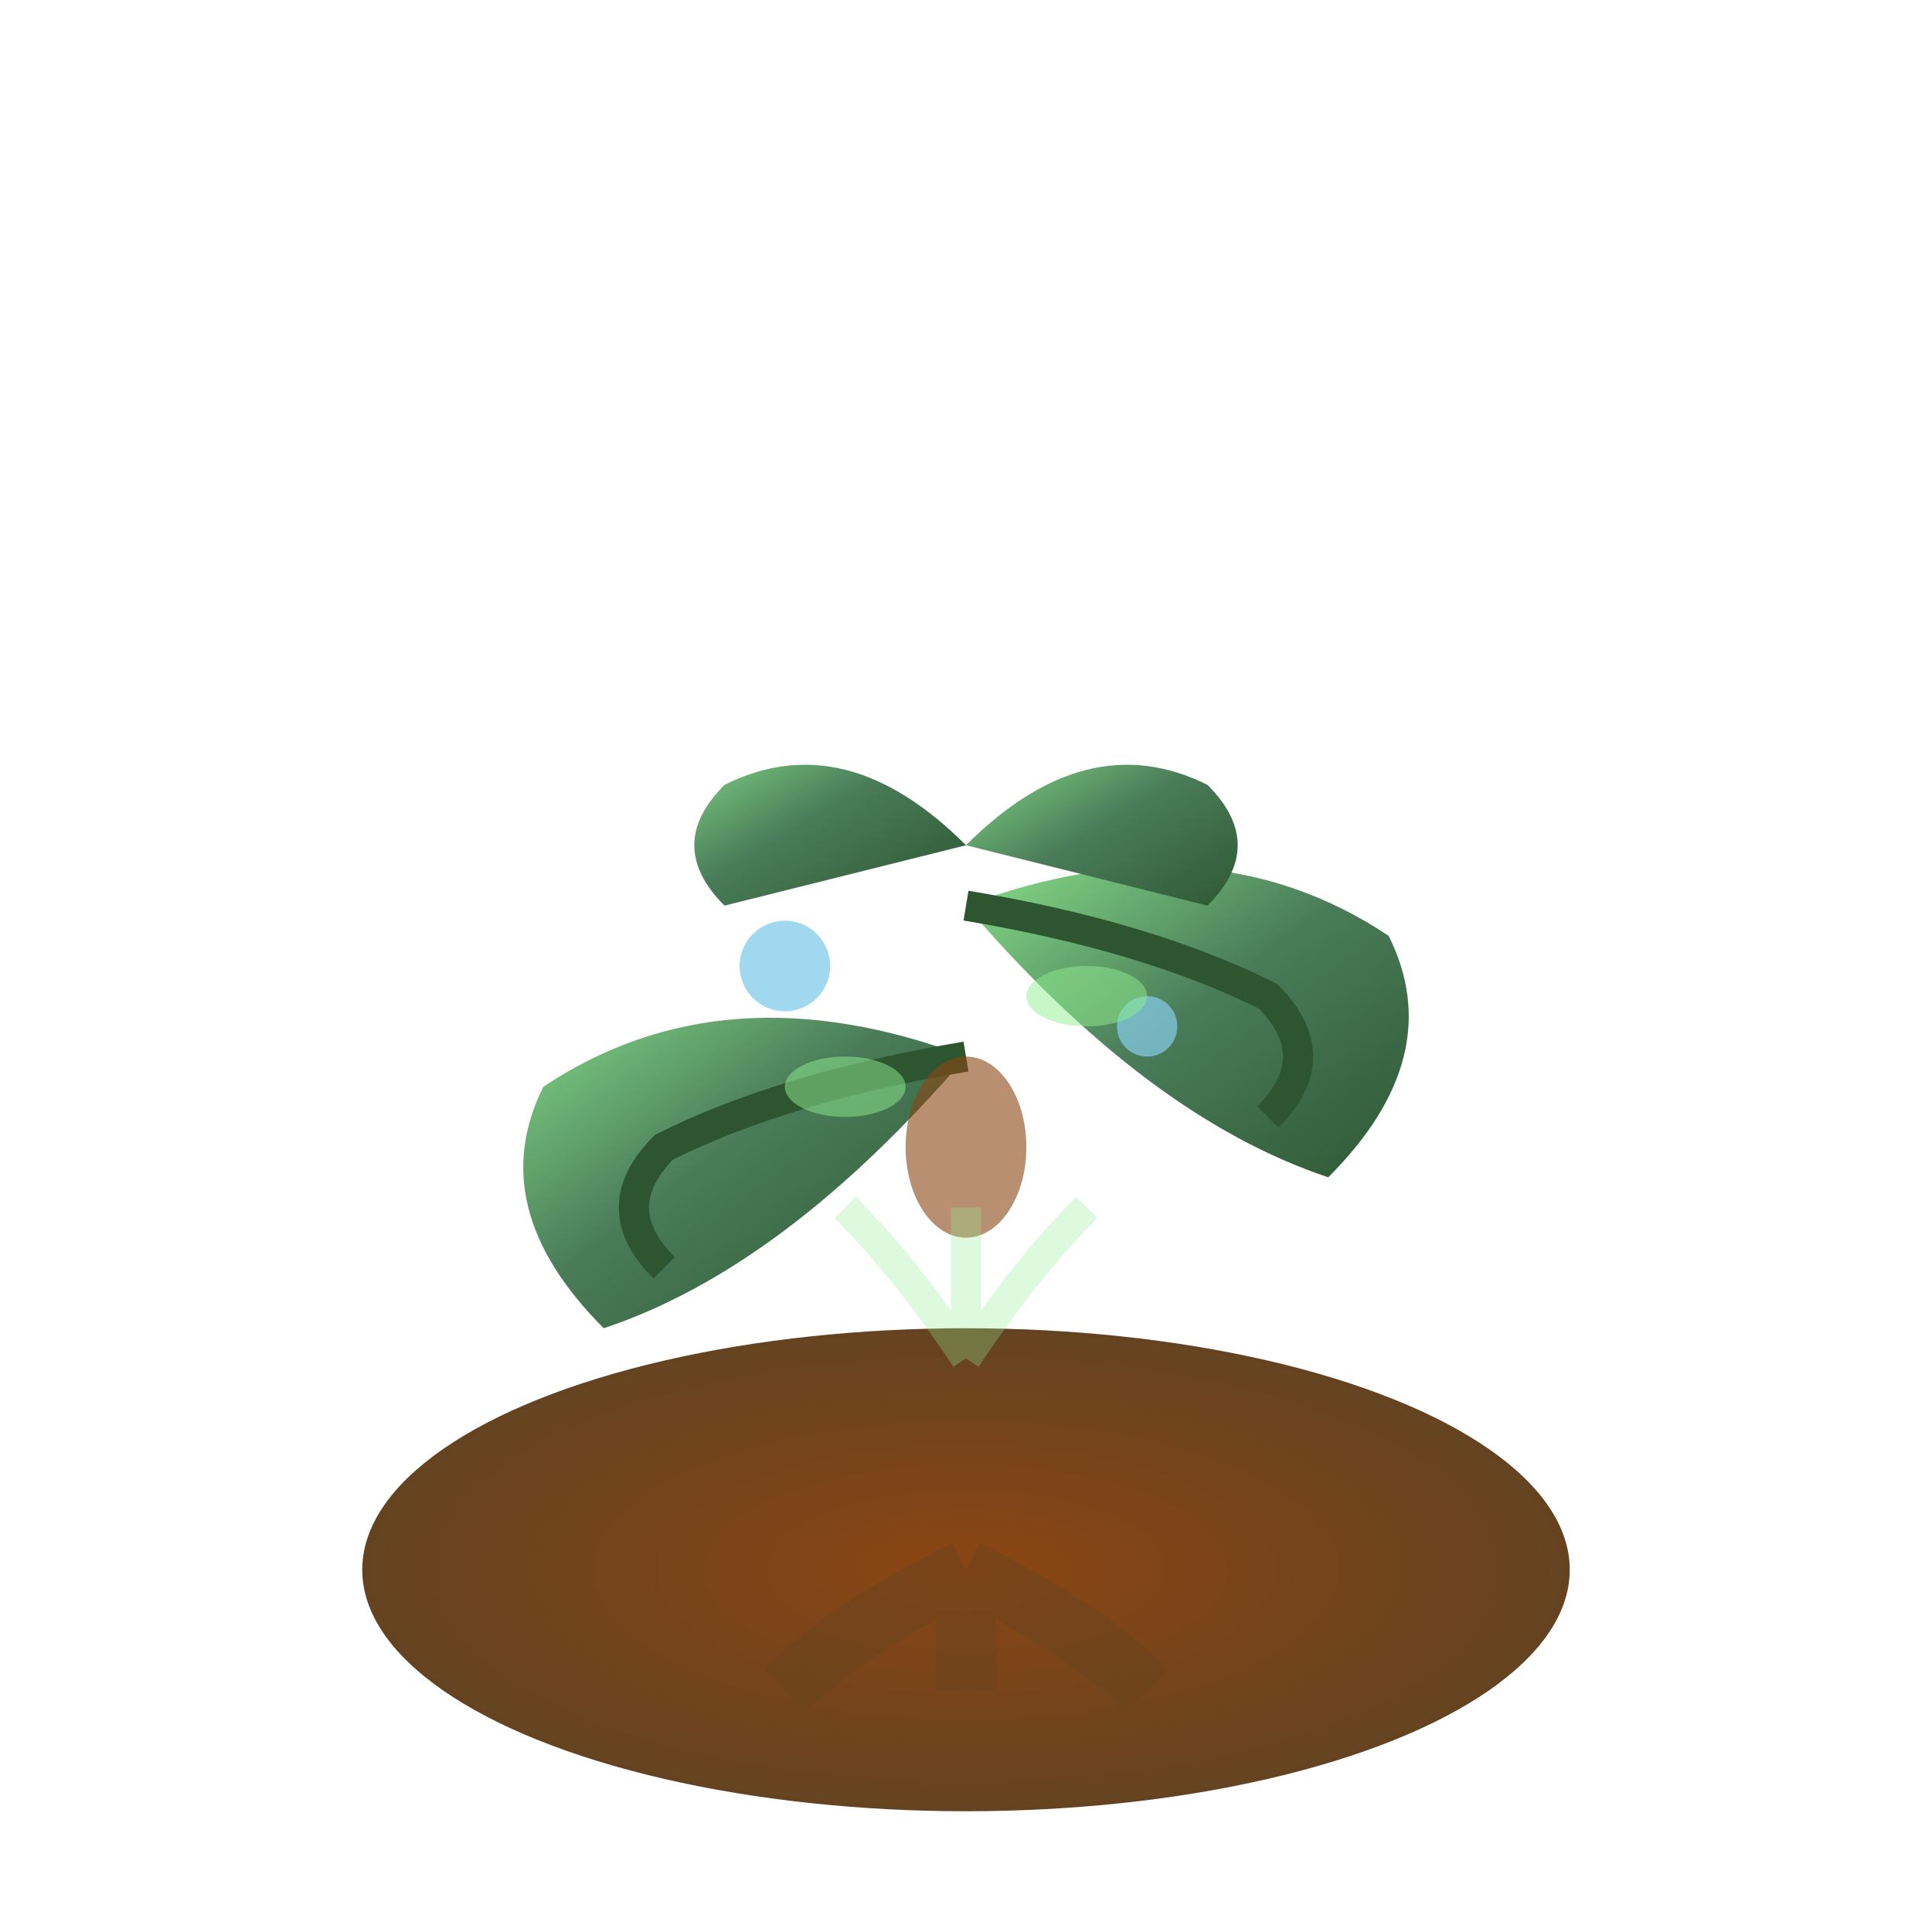 <svg viewBox="0 0 64 64" xmlns="http://www.w3.org/2000/svg">
  <defs>
    <linearGradient id="sproutGrad" x1="0%" y1="0%" x2="100%" y2="100%">
      <stop offset="0%" style="stop-color:#90EE90"/>
      <stop offset="50%" style="stop-color:#4a7c59"/>
      <stop offset="100%" style="stop-color:#2c5530"/>
    </linearGradient>
    <linearGradient id="stemGradient" x1="0%" y1="0%" x2="0%" y2="100%">
      <stop offset="0%" style="stop-color:#6B8E23"/>
      <stop offset="100%" style="stop-color:#4a7c59"/>
    </linearGradient>
    <radialGradient id="soilGrad" cx="50%" cy="50%" r="50%">
      <stop offset="0%" style="stop-color:#8B4513"/>
      <stop offset="100%" style="stop-color:#654321"/>
    </radialGradient>
  </defs>
  
  <!-- Soil -->
  <ellipse cx="32" cy="52" rx="20" ry="8" fill="url(#soilGrad)"/>
  
  <!-- Main stem -->
  <path d="M32 52 Q32 46 32 40 Q32 34 32 28" stroke="url(#stemGradient)" stroke-width="4" fill="none"/>
  
  <!-- First leaf (left) -->
  <path d="M32 35 Q24 32 18 36 Q16 40 20 44 Q26 42 32 35" fill="url(#sproutGrad)"/>
  
  <!-- First leaf vein -->
  <path d="M32 35 Q26 36 22 38 Q20 40 22 42" stroke="#2c5530" stroke-width="1" fill="none"/>
  
  <!-- Second leaf (right) -->
  <path d="M32 30 Q40 27 46 31 Q48 35 44 39 Q38 37 32 30" fill="url(#sproutGrad)"/>
  
  <!-- Second leaf vein -->
  <path d="M32 30 Q38 31 42 33 Q44 35 42 37" stroke="#2c5530" stroke-width="1" fill="none"/>
  
  <!-- Top leaves -->
  <path d="M32 28 Q28 24 24 26 Q22 28 24 30 Q28 29 32 28" fill="url(#sproutGrad)"/>
  <path d="M32 28 Q36 24 40 26 Q42 28 40 30 Q36 29 32 28" fill="url(#sproutGrad)"/>
  
  <!-- Seed case -->
  <ellipse cx="32" cy="38" rx="2" ry="3" fill="#8B4513" opacity="0.6"/>
  
  <!-- Root hints -->
  <g opacity="0.4">
    <path d="M32 52 Q28 54 26 56" stroke="#654321" stroke-width="2" fill="none"/>
    <path d="M32 52 Q36 54 38 56" stroke="#654321" stroke-width="2" fill="none"/>
    <path d="M32 52 Q32 54 32 56" stroke="#654321" stroke-width="2" fill="none"/>
  </g>
  
  <!-- Dewdrops -->
  <circle cx="26" cy="32" r="1.5" fill="#87CEEB" opacity="0.8"/>
  <circle cx="38" cy="34" r="1" fill="#87CEEB" opacity="0.7"/>
  
  <!-- Small highlight on leaves -->
  <ellipse cx="28" cy="36" rx="2" ry="1" fill="#90EE90" opacity="0.5"/>
  <ellipse cx="36" cy="33" rx="2" ry="1" fill="#90EE90" opacity="0.5"/>
  
  <!-- Growth energy lines -->
  <g opacity="0.3">
    <path d="M32 45 Q30 42 28 40" stroke="#90EE90" stroke-width="1" fill="none"/>
    <path d="M32 45 Q34 42 36 40" stroke="#90EE90" stroke-width="1" fill="none"/>
    <path d="M32 45 Q32 42 32 40" stroke="#90EE90" stroke-width="1" fill="none"/>
  </g>
</svg>
